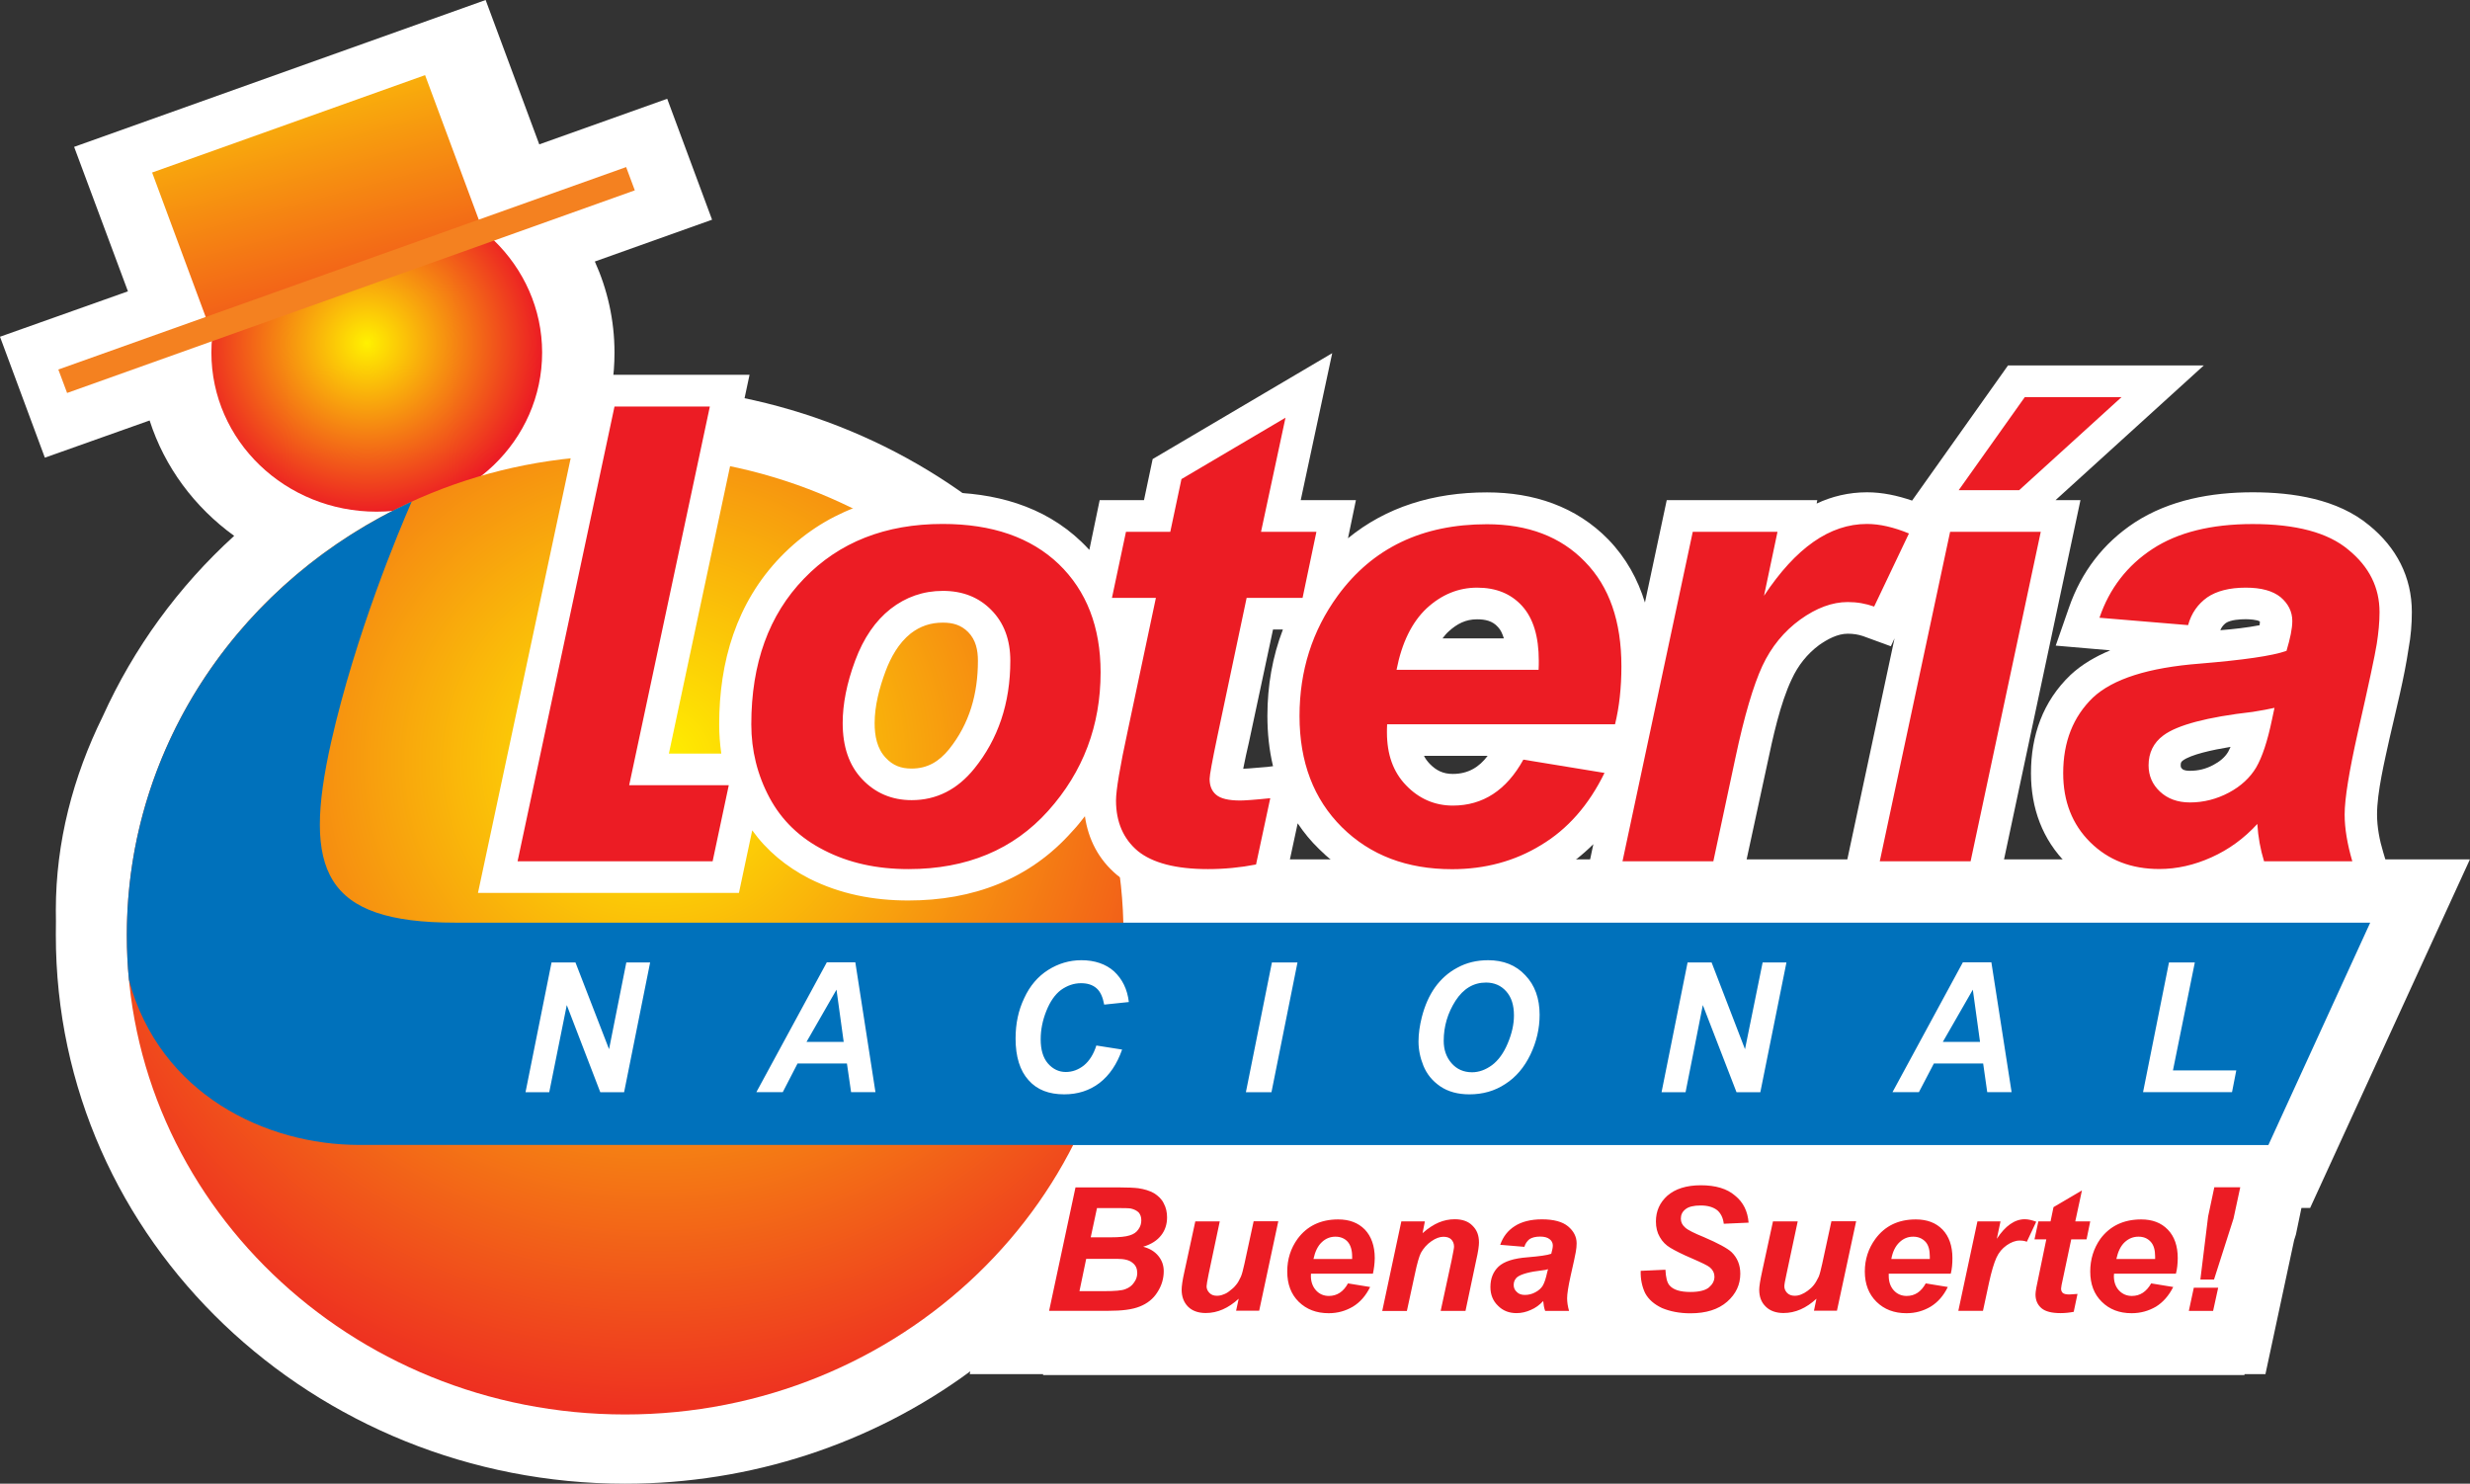 <?xml version="1.0" encoding="UTF-8"?>
<!-- Generator: Adobe Illustrator 26.1.0, SVG Export Plug-In . SVG Version: 6.00 Build 0)  -->
<svg xmlns="http://www.w3.org/2000/svg" xmlns:xlink="http://www.w3.org/1999/xlink" version="1.1" id="Capa_1" x="0px" y="0px" viewBox="0 0 267.58 160.73" style="enable-background:new 0 0 267.58 160.73;" xml:space="preserve">
<rect x="0" y="0" width="267.58" height="160.73" fill="#333333" stroke="none"/>
<style type="text/css">
	.st0{fill-rule:evenodd;clip-rule:evenodd;fill:#FFFFFF;}
	.st1{fill:url(#SVGID_1_);}
	.st2{fill:url(#SVGID_00000165920965600276699450000012266713911219462071_);}
	.st3{fill:#0071BB;}
	.st4{fill:#EC1C24;}
	.st5{fill:#FFFFFF;}
	.st6{fill-rule:evenodd;clip-rule:evenodd;fill:url(#SVGID_00000070102004009322401840000004927376582963753656_);}
	.st7{fill-rule:evenodd;clip-rule:evenodd;fill:#F48120;}
</style>
<g>
	<path class="st0" d="M58.42,15.64l13.86-4.94l4.86,13.1l-12.7,4.53c1.36,3.01,2.13,6.36,2.13,9.86c0,1.25-0.09,2.44-0.27,3.64   c0.47-0.03,0.96-0.03,1.44-0.03c30.51,0.05,56.92,21.79,61.09,51.3h138.74l-17.31,37.76h-0.94l-0.6,2.88l-0.19,0.6l-3.11,14.52   h-2.27v0.1H113v-0.1h-7.95l0.07-0.31c-10.7,7.88-23.81,12.18-37.4,12.18c-33.64,0-61.7-26.19-61.67-59.46c0-0.49,0.01-1,0.01-1.51   c0-0.41-0.01-0.78-0.01-1.19c0-7.34,1.86-14.43,5.08-20.96c3.36-7.43,8.21-14.08,14.24-19.56c-4.29-3.1-7.54-7.45-9.16-12.5   L4.86,49.58L0,36.48l13.86-4.92L8.03,15.91L52.61,0L58.42,15.64z"></path>
	
		<radialGradient id="SVGID_1_" cx="78.376" cy="-21.69" r="20.025" gradientTransform="matrix(0.948 0 0 0.929 -34.548 57.317)" gradientUnits="userSpaceOnUse">
		<stop offset="0" style="stop-color:#FFF100"></stop>
		<stop offset="1" style="stop-color:#EC1C24"></stop>
	</radialGradient>
	<path class="st1" d="M58.73,38.19c0,9.56-8.02,17.24-17.93,17.24c-9.89,0-17.9-7.68-17.9-17.24c0-9.48,8.01-17.24,17.94-17.24   C50.72,20.95,58.73,28.72,58.73,38.19z"></path>
	
		<radialGradient id="SVGID_00000024691116819622634570000002146760320527335839_" cx="111.315" cy="27.183" r="83.95" gradientTransform="matrix(0.948 0 0 0.929 -34.548 57.317)" gradientUnits="userSpaceOnUse">
		<stop offset="0" style="stop-color:#FFF100"></stop>
		<stop offset="1" style="stop-color:#EC1C24"></stop>
	</radialGradient>
	<path style="fill:url(#SVGID_00000024691116819622634570000002146760320527335839_);" d="M121.71,101.28   c0,28.67-24.18,51.95-53.99,51.95c-29.84,0-54-23.28-53.98-51.95c0-28.71,24.19-51.94,54-51.94   C97.57,49.38,121.74,72.63,121.71,101.28z"></path>
	<path class="st3" d="M116.26,124.03H94.73H38.89c-10.03,0-21.57-5.43-24.92-17.87c-0.16-1.6-0.23-3.24-0.23-4.88   c0-20.73,12.63-38.59,30.86-46.94c-1.37,3.13-6.06,14.28-8.73,26.06c-3.13,13.97-0.77,19.55,13.41,19.55h45.44h26.98h135.07   l-11.03,24.09H116.26z"></path>
	<g>
		<path class="st0" d="M81.49,89.95l-1.44,6.78H51.78L63.75,40.6H81.2l-8.74,41.04h5.68c-0.15-1.04-0.23-2.09-0.23-3.17    c0-6.76,1.85-13.18,6.68-18.17c4.69-4.84,10.74-6.96,17.53-6.96c5.58,0,10.94,1.43,15.02,5.34c0.3,0.28,0.59,0.59,0.87,0.89    l1.12-5.39h4.8l0.94-4.45l19.45-11.47l-3.41,15.92h5.98l-0.86,4.13c4.13-3.38,9.25-4.97,15.06-4.97c5.03,0,9.64,1.51,13.15,5.11    c1.93,2,3.19,4.31,3.96,6.82l2.36-11.09h16.31l-0.07,0.37c1.64-0.77,3.47-1.22,5.46-1.22c1.67,0,3.31,0.36,4.88,0.9l10.39-14.64    h21.21l-16.06,14.59h2.7l-9.05,42.54h-16.98l5.89-27.57l-0.4,0.86l-3.01-1.1c-0.53-0.18-1.08-0.26-1.66-0.26    c-1.11,0-2.2,0.6-3.09,1.22c-1.32,0.98-2.3,2.23-2.98,3.71c-1.26,2.64-2.05,6.36-2.66,9.23l-3.01,13.92h-16.94l1.12-5.28    c-1.14,1.13-2.41,2.15-3.83,3c-3.48,2.12-7.37,3.1-11.47,3.1c-5.54,0-10.5-1.68-14.41-5.57c-0.89-0.86-1.66-1.8-2.32-2.79    L139,96.53l-2.24,0.46c-1.94,0.37-3.92,0.56-5.9,0.56c-3.41,0-7.17-0.55-9.85-2.76c-2.02-1.69-3.12-3.89-3.48-6.37    c-0.44,0.58-0.87,1.11-1.37,1.64c-4.62,5.22-10.78,7.49-17.76,7.49c-3.77,0-7.38-0.69-10.74-2.38    C85.17,93.89,83.07,92.15,81.49,89.95L81.49,89.95z M137.91,83c-0.42-1.75-0.61-3.58-0.61-5.45c0-3.28,0.55-6.41,1.68-9.36h-1.07    l-2.61,12.22c-0.2,0.88-0.45,1.95-0.62,2.87c0.83-0.03,1.78-0.15,2.61-0.2L137.91,83L137.91,83z M154.26,81.87    c0.14,0.3,0.35,0.58,0.61,0.86c0.71,0.74,1.47,1.11,2.51,1.11c1.7,0,2.88-0.76,3.78-1.96H154.26L154.26,81.87z M228.61,70.45    c-1.59,0.66-3.09,1.53-4.31,2.67c-3,2.87-4.28,6.57-4.28,10.64c0,3.77,1.22,7.19,3.94,9.88c2.71,2.66,6.14,3.9,9.96,3.9    c2.48,0,4.86-0.55,7.11-1.57c0.41-0.19,0.83-0.38,1.22-0.61l0.42,1.35h16.81l-1.3-4.38c-0.4-1.31-0.67-2.74-0.67-4.11    c0-2.4,0.83-5.85,1.35-8.22c0.72-3.15,1.6-6.56,2.07-9.77c0.24-1.27,0.35-2.61,0.35-3.93c0-3.79-1.66-6.98-4.62-9.39    c-3.43-2.85-8.25-3.58-12.62-3.58c-4.47,0-9.01,0.82-12.78,3.27c-3.44,2.26-5.79,5.39-7.12,9.21l-1.44,4.13L228.61,70.45    L228.61,70.45z M244.79,67.73c-1.33,0.26-2.86,0.43-4.26,0.54c0.12-0.29,0.3-0.55,0.6-0.78c0.53-0.35,1.54-0.41,2.16-0.41    c0.3,0,1.25,0.04,1.53,0.25C244.81,67.45,244.81,67.58,244.79,67.73L244.79,67.73z M241.64,80.91c-2.01,0.33-4.29,0.83-5.17,1.48    c-0.21,0.16-0.23,0.27-0.23,0.53c0,0.18,0.04,0.26,0.17,0.38c0.18,0.18,0.59,0.2,0.83,0.2c0.91,0,1.73-0.2,2.53-0.63    c0.64-0.34,1.23-0.78,1.61-1.42C241.46,81.27,241.55,81.09,241.64,80.91L241.64,80.91z M162.92,69.16    c-0.16-0.49-0.33-0.91-0.64-1.23c-0.59-0.67-1.38-0.84-2.27-0.84c-1.22,0-2.16,0.48-3.07,1.31c-0.25,0.22-0.45,0.47-0.67,0.76    H162.92L162.92,69.16z M105.94,71.58c0-1.14-0.22-2.26-1.06-3.11c-0.77-0.77-1.66-1.02-2.74-1.02c-1.32,0-2.44,0.37-3.49,1.18    c-1.31,1.05-2.16,2.59-2.73,4.12c-0.65,1.76-1.17,3.71-1.17,5.59c0,1.35,0.25,2.76,1.21,3.76c0.77,0.83,1.65,1.16,2.79,1.16    c1.75,0,2.99-0.78,4.06-2.09C105.05,78.38,105.94,75.13,105.94,71.58z"></path>
	</g>
	<path class="st4" d="M246.4,76.68c-0.59,0.14-1.39,0.28-2.37,0.44c-4.92,0.56-8.16,1.42-9.67,2.55c-1.07,0.79-1.6,1.89-1.6,3.24   c0,1.12,0.41,2.08,1.24,2.85c0.82,0.77,1.91,1.17,3.25,1.17c1.47,0,2.88-0.36,4.2-1.06c1.32-0.7,2.31-1.63,2.96-2.72   c0.65-1.11,1.23-2.84,1.72-5.2L246.4,76.68L246.4,76.68z M237.04,67.72l-9.6-0.8c1.08-3.18,3.02-5.67,5.74-7.45   c2.73-1.79,6.35-2.7,10.85-2.7c4.69,0,8.16,0.92,10.37,2.78c2.27,1.85,3.38,4.1,3.38,6.77c0,1.07-0.11,2.21-0.3,3.43   c-0.19,1.21-0.87,4.39-2.04,9.54c-0.95,4.24-1.44,7.22-1.44,8.95c0,1.51,0.29,3.21,0.83,5.06h-9.56c-0.4-1.3-0.64-2.63-0.73-4.04   c-1.44,1.57-3.09,2.77-4.96,3.61c-1.88,0.85-3.77,1.27-5.66,1.27c-3.02,0-5.52-0.96-7.48-2.9c-1.95-1.93-2.93-4.43-2.93-7.48   c0-3.4,1.08-6.12,3.22-8.19c2.17-2.03,6.03-3.25,11.58-3.68c4.69-0.39,7.81-0.83,9.39-1.38c0.4-1.34,0.63-2.41,0.63-3.24   c0-1.01-0.44-1.88-1.27-2.58c-0.84-0.68-2.08-1.03-3.77-1.03c-1.76,0-3.16,0.36-4.17,1.05C238.11,65.43,237.4,66.41,237.04,67.72   L237.04,67.72z M219.35,43.02h10.48L218.74,53.1h-6.55L219.35,43.02L219.35,43.02z M211.26,57.61h9.82l-7.6,35.69h-9.84   L211.26,57.61L211.26,57.61z M183.38,57.61l-7.61,35.69h9.84L188,82.1c0.96-4.54,1.95-7.86,2.92-9.96c0.97-2.08,2.36-3.76,4.1-5.02   c1.75-1.26,3.47-1.9,5.15-1.9c1.03,0,1.96,0.17,2.86,0.49l3.77-7.92c-1.63-0.67-3.15-1.03-4.55-1.03c-4.03,0-7.71,2.59-11.15,7.78   l1.46-6.93H183.38L183.38,57.61z M166.68,72.56c0.02-0.42,0.02-0.74,0.02-0.98c0-2.63-0.6-4.61-1.82-5.95   c-1.2-1.31-2.8-1.97-4.86-1.97c-2.03,0-3.85,0.75-5.47,2.24c-1.6,1.51-2.69,3.73-3.26,6.66H166.68L166.68,72.56z M174.96,78.46   h-24.69c-0.02,0.37-0.02,0.66-0.02,0.87c0,2.39,0.67,4.29,2.07,5.74c1.39,1.45,3.1,2.2,5.07,2.2c3.25,0,5.81-1.66,7.64-4.98   l8.79,1.44c-1.7,3.48-3.99,6.09-6.88,7.82c-2.85,1.75-6.09,2.61-9.63,2.61c-4.89,0-8.87-1.51-11.94-4.55   c-3.06-3.04-4.59-7.05-4.59-12.04c0-4.91,1.38-9.25,4.14-13.04c3.78-5.17,9.16-7.74,16.16-7.74c4.45,0,8,1.35,10.61,4.05   c2.66,2.71,3.96,6.48,3.96,11.34C175.65,74.49,175.42,76.59,174.96,78.46L174.96,78.46z M120.46,64.77h4.76l-3.04,14.35   c-0.86,3.97-1.28,6.5-1.28,7.6c0,2.33,0.8,4.16,2.36,5.47c1.59,1.29,4.12,1.96,7.6,1.96c1.77,0,3.53-0.17,5.21-0.5l1.54-7.18   c-1.74,0.18-2.82,0.25-3.25,0.25c-1.27,0-2.13-0.21-2.61-0.62c-0.49-0.41-0.71-0.99-0.71-1.73c0-0.39,0.28-1.92,0.85-4.64   l3.16-14.96h6.06l1.5-7.16h-6l2.65-12.36l-11.27,6.65l-1.21,5.71h-4.8L120.46,64.77L120.46,64.77z M109.45,71.58   c0-2.28-0.69-4.11-2.05-5.49c-1.36-1.39-3.11-2.08-5.26-2.08c-2.12,0-4.02,0.67-5.66,1.95c-1.64,1.29-2.92,3.14-3.84,5.61   c-0.91,2.45-1.35,4.71-1.35,6.75c0,2.57,0.69,4.6,2.12,6.1c1.4,1.48,3.19,2.26,5.35,2.26c2.69,0,4.96-1.15,6.79-3.42   C108.12,80.08,109.45,76.19,109.45,71.58L109.45,71.58z M81.39,78.47c0-6.61,1.91-11.87,5.72-15.8c3.8-3.94,8.81-5.91,15.01-5.91   c5.37,0,9.56,1.46,12.59,4.36c3,2.9,4.52,6.81,4.52,11.72c0,5.76-1.89,10.77-5.67,14.99c-3.77,4.21-8.83,6.32-15.14,6.32   c-3.44,0-6.47-0.67-9.12-2.03c-2.65-1.34-4.62-3.25-5.94-5.71C82.05,83.96,81.39,81.29,81.39,78.47L81.39,78.47z M56.07,93.3   l10.5-49.26H76.9l-8.74,41.02h10.79L77.2,93.3H56.07z"></path>
	<path class="st4" d="M113.65,142.01l2.86-13.38h4.67c1.02,0,1.72,0.04,2.13,0.09c0.67,0.1,1.23,0.27,1.71,0.54   c0.45,0.28,0.84,0.65,1.05,1.1c0.25,0.46,0.36,0.96,0.36,1.53c0,0.73-0.22,1.4-0.63,1.92c-0.42,0.55-1.06,0.98-1.96,1.25   c0.71,0.18,1.26,0.52,1.65,1c0.4,0.49,0.58,1.04,0.58,1.65c0,0.79-0.22,1.56-0.69,2.28c-0.45,0.72-1.1,1.23-1.92,1.55   c-0.82,0.33-1.94,0.46-3.36,0.46H113.65L113.65,142.01z M118.16,134.04h2.14c0.97,0,1.67-0.07,2.08-0.21   c0.43-0.13,0.74-0.34,0.95-0.66c0.22-0.3,0.31-0.63,0.31-0.97c0-0.35-0.09-0.62-0.28-0.85c-0.2-0.2-0.5-0.35-0.85-0.43   c-0.21-0.04-0.69-0.05-1.5-0.05h-2.17L118.16,134.04L118.16,134.04z M116.94,139.87h2.69c1.14,0,1.91-0.06,2.29-0.22   c0.38-0.14,0.71-0.37,0.93-0.71c0.24-0.32,0.35-0.67,0.35-1.03c0-0.46-0.15-0.83-0.5-1.1c-0.34-0.3-0.88-0.44-1.69-0.44h-3.34   L116.94,139.87L116.94,139.87z M129.49,132.31h2.65l-1.21,5.73c-0.14,0.71-0.22,1.14-0.22,1.31c0,0.28,0.12,0.52,0.32,0.72   c0.2,0.21,0.47,0.3,0.8,0.3c0.23,0,0.47-0.04,0.7-0.14c0.25-0.08,0.47-0.21,0.7-0.4c0.25-0.18,0.47-0.38,0.66-0.62   c0.2-0.22,0.37-0.54,0.54-0.91c0.12-0.27,0.24-0.75,0.38-1.38l1-4.62h2.67l-2.07,9.69h-2.5l0.28-1.3   c-1.11,1.02-2.29,1.55-3.57,1.55c-0.82,0-1.47-0.24-1.92-0.69c-0.45-0.46-0.69-1.06-0.69-1.84c0-0.33,0.08-1,0.31-2L129.49,132.31   L129.49,132.31z M148.73,137.98h-6.71c0,0.11-0.01,0.2-0.01,0.25c0,0.63,0.2,1.17,0.57,1.57c0.37,0.4,0.84,0.59,1.38,0.59   c0.88,0,1.58-0.46,2.07-1.36l2.4,0.39c-0.47,0.95-1.09,1.66-1.87,2.13c-0.78,0.46-1.65,0.71-2.61,0.71c-1.34,0-2.41-0.41-3.26-1.24   c-0.83-0.82-1.24-1.91-1.24-3.28c0-1.32,0.37-2.5,1.12-3.54c1.03-1.39,2.5-2.1,4.39-2.1c1.22,0,2.17,0.36,2.9,1.1   c0.7,0.74,1.07,1.78,1.07,3.09C148.92,136.91,148.84,137.48,148.73,137.98L148.73,137.98z M146.48,136.4c0-0.12,0-0.22,0-0.29   c0-0.69-0.17-1.24-0.49-1.6c-0.32-0.35-0.77-0.54-1.32-0.54c-0.55,0-1.05,0.19-1.48,0.6c-0.44,0.41-0.73,1.03-0.9,1.82H146.48   L146.48,136.4z M151.81,132.31h2.55l-0.25,1.28c0.61-0.55,1.22-0.93,1.76-1.16c0.55-0.23,1.13-0.35,1.73-0.35   c0.81,0,1.47,0.23,1.91,0.69c0.49,0.47,0.71,1.06,0.71,1.83c0,0.34-0.08,0.98-0.3,1.92l-1.16,5.49h-2.69l1.19-5.5   c0.16-0.83,0.26-1.3,0.26-1.45c0-0.34-0.11-0.6-0.32-0.81c-0.19-0.18-0.47-0.27-0.83-0.27c-0.4,0-0.84,0.16-1.3,0.48   c-0.48,0.33-0.85,0.75-1.14,1.26c-0.19,0.38-0.42,1.17-0.66,2.33l-0.86,3.97h-2.67L151.81,132.31L151.81,132.31z M165.14,135.07   l-2.62-0.22c0.31-0.88,0.82-1.54,1.57-2.02c0.74-0.48,1.73-0.74,2.96-0.74c1.27,0,2.22,0.26,2.82,0.76   c0.61,0.51,0.93,1.12,0.93,1.84c0,0.29-0.03,0.6-0.09,0.93c-0.06,0.34-0.24,1.2-0.56,2.59c-0.26,1.17-0.38,1.98-0.38,2.43   c0,0.42,0.07,0.88,0.21,1.37h-2.59c-0.12-0.33-0.18-0.7-0.21-1.07c-0.39,0.42-0.83,0.75-1.36,0.97c-0.49,0.22-1,0.34-1.53,0.34   c-0.81,0-1.48-0.26-2.01-0.8c-0.54-0.52-0.82-1.19-0.82-2.02c0-0.94,0.3-1.67,0.88-2.22c0.6-0.56,1.65-0.9,3.16-1.01   c1.28-0.11,2.12-0.22,2.55-0.38c0.1-0.37,0.17-0.66,0.17-0.89c0-0.27-0.11-0.52-0.36-0.7c-0.23-0.18-0.57-0.27-1.01-0.27   c-0.48,0-0.86,0.09-1.15,0.27C165.44,134.45,165.24,134.71,165.14,135.07L165.14,135.07z M167.7,137.49   c-0.17,0.06-0.38,0.11-0.65,0.13c-1.34,0.15-2.21,0.4-2.63,0.69c-0.3,0.22-0.44,0.53-0.44,0.88c0,0.32,0.11,0.57,0.35,0.78   c0.2,0.21,0.5,0.31,0.86,0.31c0.41,0,0.8-0.1,1.14-0.29c0.36-0.19,0.64-0.44,0.81-0.73c0.18-0.32,0.33-0.78,0.47-1.43L167.7,137.49   L167.7,137.49z M177.74,137.67l2.68-0.12c0.04,0.84,0.18,1.39,0.43,1.68c0.41,0.5,1.18,0.73,2.27,0.73c0.92,0,1.6-0.16,2-0.48   c0.4-0.34,0.61-0.72,0.61-1.18c0-0.38-0.16-0.72-0.49-1c-0.24-0.21-0.91-0.52-1.96-0.98c-1.04-0.44-1.82-0.84-2.32-1.14   c-0.49-0.29-0.87-0.67-1.15-1.17c-0.28-0.47-0.42-1.04-0.42-1.69c0-1.13,0.42-2.05,1.24-2.79c0.85-0.74,2.06-1.13,3.62-1.13   c1.61,0,2.85,0.37,3.71,1.12c0.91,0.73,1.37,1.71,1.47,2.93l-2.69,0.12c-0.07-0.63-0.32-1.13-0.7-1.46c-0.42-0.33-1-0.52-1.8-0.52   c-0.77,0-1.33,0.14-1.65,0.41c-0.35,0.27-0.5,0.61-0.5,1.02c0,0.39,0.16,0.69,0.47,0.96c0.27,0.26,0.97,0.61,2.01,1.03   c1.56,0.67,2.57,1.22,3.01,1.63c0.63,0.61,0.95,1.39,0.95,2.34c0,1.19-0.47,2.19-1.42,3.03c-0.97,0.85-2.29,1.26-3.99,1.26   c-1.18,0-2.21-0.21-3.07-0.57c-0.85-0.4-1.46-0.93-1.83-1.62C177.89,139.38,177.71,138.58,177.74,137.67L177.74,137.67z    M192.07,132.31h2.68l-1.22,5.73c-0.16,0.71-0.23,1.14-0.23,1.31c0,0.28,0.12,0.52,0.31,0.72c0.22,0.21,0.48,0.3,0.81,0.3   c0.23,0,0.47-0.04,0.7-0.14c0.22-0.08,0.45-0.21,0.71-0.4c0.25-0.18,0.47-0.38,0.66-0.62c0.18-0.22,0.36-0.54,0.54-0.91   c0.11-0.27,0.23-0.75,0.37-1.38l1-4.62h2.68l-2.08,9.69h-2.49l0.27-1.3c-1.1,1.02-2.29,1.55-3.57,1.55c-0.81,0-1.47-0.24-1.92-0.69   c-0.48-0.46-0.71-1.06-0.71-1.84c0-0.33,0.1-1,0.32-2L192.07,132.31L192.07,132.31z M211.33,137.98h-6.72c0,0.11,0,0.2,0,0.25   c0,0.63,0.19,1.17,0.56,1.57c0.37,0.4,0.85,0.59,1.38,0.59c0.9,0,1.57-0.46,2.07-1.36l2.39,0.39c-0.46,0.95-1.09,1.66-1.86,2.13   c-0.78,0.46-1.64,0.71-2.62,0.71c-1.33,0-2.41-0.41-3.25-1.24c-0.83-0.82-1.26-1.91-1.26-3.28c0-1.32,0.39-2.5,1.15-3.54   c1.03-1.39,2.47-2.1,4.37-2.1c1.22,0,2.18,0.36,2.9,1.1c0.71,0.74,1.07,1.78,1.07,3.09C211.51,136.91,211.46,137.48,211.33,137.98   L211.33,137.98z M209.06,136.4c0-0.12,0-0.22,0-0.29c0-0.69-0.14-1.24-0.48-1.6c-0.34-0.35-0.77-0.54-1.32-0.54   c-0.56,0-1.05,0.19-1.48,0.6c-0.44,0.41-0.75,1.03-0.89,1.82H209.06L209.06,136.4z M214.22,132.31h2.5l-0.4,1.89   c0.92-1.41,1.94-2.12,3.03-2.12c0.37,0,0.79,0.1,1.24,0.27l-1.02,2.17c-0.24-0.1-0.5-0.13-0.77-0.13c-0.47,0-0.93,0.18-1.41,0.51   c-0.49,0.35-0.85,0.77-1.12,1.36c-0.26,0.58-0.53,1.47-0.8,2.71l-0.65,3.03h-2.67L214.22,132.31L214.22,132.31z M220.4,134.26h1.28   l-0.81,3.92c-0.24,1.06-0.36,1.76-0.36,2.04c0,0.63,0.21,1.12,0.65,1.5c0.43,0.36,1.12,0.53,2.07,0.53c0.47,0,0.95-0.05,1.42-0.14   l0.41-1.94c-0.47,0.04-0.77,0.06-0.88,0.06c-0.34,0-0.57-0.05-0.71-0.16c-0.13-0.12-0.19-0.28-0.19-0.48   c0-0.11,0.07-0.52,0.24-1.26l0.86-4.07h1.66l0.4-1.95h-1.62l0.72-3.35l-3.08,1.81l-0.32,1.54h-1.32L220.4,134.26L220.4,134.26z    M235.72,137.98h-6.7c0,0.11-0.02,0.2-0.02,0.25c0,0.63,0.18,1.17,0.56,1.57c0.38,0.4,0.85,0.59,1.39,0.59   c0.89,0,1.58-0.46,2.09-1.36l2.39,0.39c-0.48,0.95-1.11,1.66-1.87,2.13c-0.79,0.46-1.66,0.71-2.64,0.71c-1.32,0-2.4-0.41-3.23-1.24   c-0.84-0.82-1.25-1.91-1.25-3.28c0-1.32,0.37-2.5,1.1-3.54c1.04-1.39,2.51-2.1,4.42-2.1c1.21,0,2.16,0.36,2.88,1.1   c0.72,0.74,1.08,1.78,1.08,3.09C235.91,136.91,235.86,137.48,235.72,137.98L235.72,137.98z M233.47,136.4c0-0.12,0-0.22,0-0.29   c0-0.69-0.15-1.24-0.49-1.6c-0.33-0.35-0.74-0.54-1.32-0.54c-0.55,0-1.05,0.19-1.49,0.6c-0.44,0.41-0.73,1.03-0.9,1.82H233.47   L233.47,136.4z M239.85,138.61h-1.48l0.84-6.83l0.67-3.16h2.81l-0.73,3.39L239.85,138.61L239.85,138.61z M237.66,139.5h2.64   l-0.55,2.51h-2.63L237.66,139.5z"></path>
	<path class="st5" d="M67.61,118.32h-2.58l-3.63-9.44l-1.9,9.44h-2.57l2.82-14.06h2.59l3.64,9.4l1.87-9.4h2.58L67.61,118.32   L67.61,118.32z M91.75,115.21h-5.35l-1.6,3.1h-2.86l7.63-14.06h3.09l2.18,14.06H92.2L91.75,115.21L91.75,115.21z M91.4,112.87   l-0.78-5.66l-3.25,5.66H91.4L91.4,112.87z M118.77,113.26l2.79,0.44c-0.55,1.57-1.36,2.78-2.45,3.62   c-1.09,0.83-2.37,1.23-3.82,1.23c-1.66,0-2.95-0.49-3.87-1.54c-0.93-1.03-1.4-2.54-1.4-4.5c0-1.61,0.3-3.06,0.94-4.39   c0.61-1.33,1.48-2.34,2.58-3.04c1.11-0.7,2.31-1.06,3.61-1.06c1.44,0,2.65,0.41,3.54,1.21c0.89,0.83,1.44,1.93,1.6,3.32l-2.67,0.28   c-0.15-0.81-0.41-1.41-0.84-1.78c-0.43-0.37-0.98-0.54-1.67-0.54c-0.78,0-1.49,0.25-2.17,0.73c-0.65,0.49-1.18,1.25-1.59,2.28   c-0.41,1.03-0.61,2.03-0.61,3.08c0,1.12,0.26,1.99,0.78,2.6c0.53,0.61,1.18,0.93,1.94,0.93c0.72,0,1.38-0.25,1.97-0.72   C118.02,114.92,118.47,114.21,118.77,113.26L118.77,113.26z M134.97,118.32l2.82-14.06h2.77l-2.82,14.06H134.97L134.97,118.32z    M153.67,112.82c0-0.84,0.13-1.72,0.36-2.64c0.32-1.24,0.78-2.3,1.43-3.22c0.64-0.89,1.45-1.62,2.42-2.13   c0.98-0.54,2.1-0.81,3.33-0.81c1.67,0,3.02,0.54,4.03,1.63c1.03,1.07,1.55,2.51,1.55,4.28c0,1.49-0.33,2.92-1,4.32   c-0.66,1.37-1.57,2.45-2.72,3.18c-1.15,0.76-2.44,1.12-3.89,1.12c-1.25,0-2.31-0.29-3.16-0.87c-0.87-0.6-1.45-1.33-1.82-2.23   C153.85,114.59,153.67,113.71,153.67,112.82L153.67,112.82z M156.4,112.75c0,0.97,0.28,1.77,0.84,2.42   c0.57,0.66,1.32,0.99,2.23,0.99c0.74,0,1.46-0.26,2.16-0.77c0.69-0.52,1.26-1.3,1.7-2.35c0.45-1.06,0.68-2.07,0.68-3.04   c0-1.11-0.27-1.98-0.85-2.62c-0.55-0.62-1.29-0.94-2.18-0.94c-1.35,0-2.45,0.66-3.3,1.97C156.83,109.74,156.4,111.18,156.4,112.75   L156.4,112.75z M190.7,118.32h-2.58l-3.65-9.44l-1.87,9.44h-2.6l2.82-14.06h2.6l3.62,9.4l1.91-9.4h2.58L190.7,118.32L190.7,118.32z    M214.84,115.21h-5.34l-1.62,3.1h-2.86l7.62-14.06h3.09l2.19,14.06h-2.64L214.84,115.21L214.84,115.21z M214.5,112.87l-0.78-5.66   l-3.25,5.66H214.5L214.5,112.87z M232.16,118.32l2.81-14.06h2.8l-2.37,11.7h6.86l-0.46,2.35H232.16z"></path>
	<g>
		
			<linearGradient id="SVGID_00000027605966476367101370000017759766963853209530_" gradientUnits="userSpaceOnUse" x1="41.264" y1="47.56" x2="27.343" y2="-4.394">
			<stop offset="0" style="stop-color:#EC1C24"></stop>
			<stop offset="1" style="stop-color:#FFF100"></stop>
		</linearGradient>
		
			<polygon style="fill-rule:evenodd;clip-rule:evenodd;fill:url(#SVGID_00000027605966476367101370000017759766963853209530_);" points="    22.54,35.03 52.12,24.48 46.05,8.14 16.48,18.69   "></polygon>
		<polygon class="st7" points="6.32,40.03 67.83,18.1 68.77,20.62 7.27,42.57   "></polygon>
	</g>
</g>
</svg>
